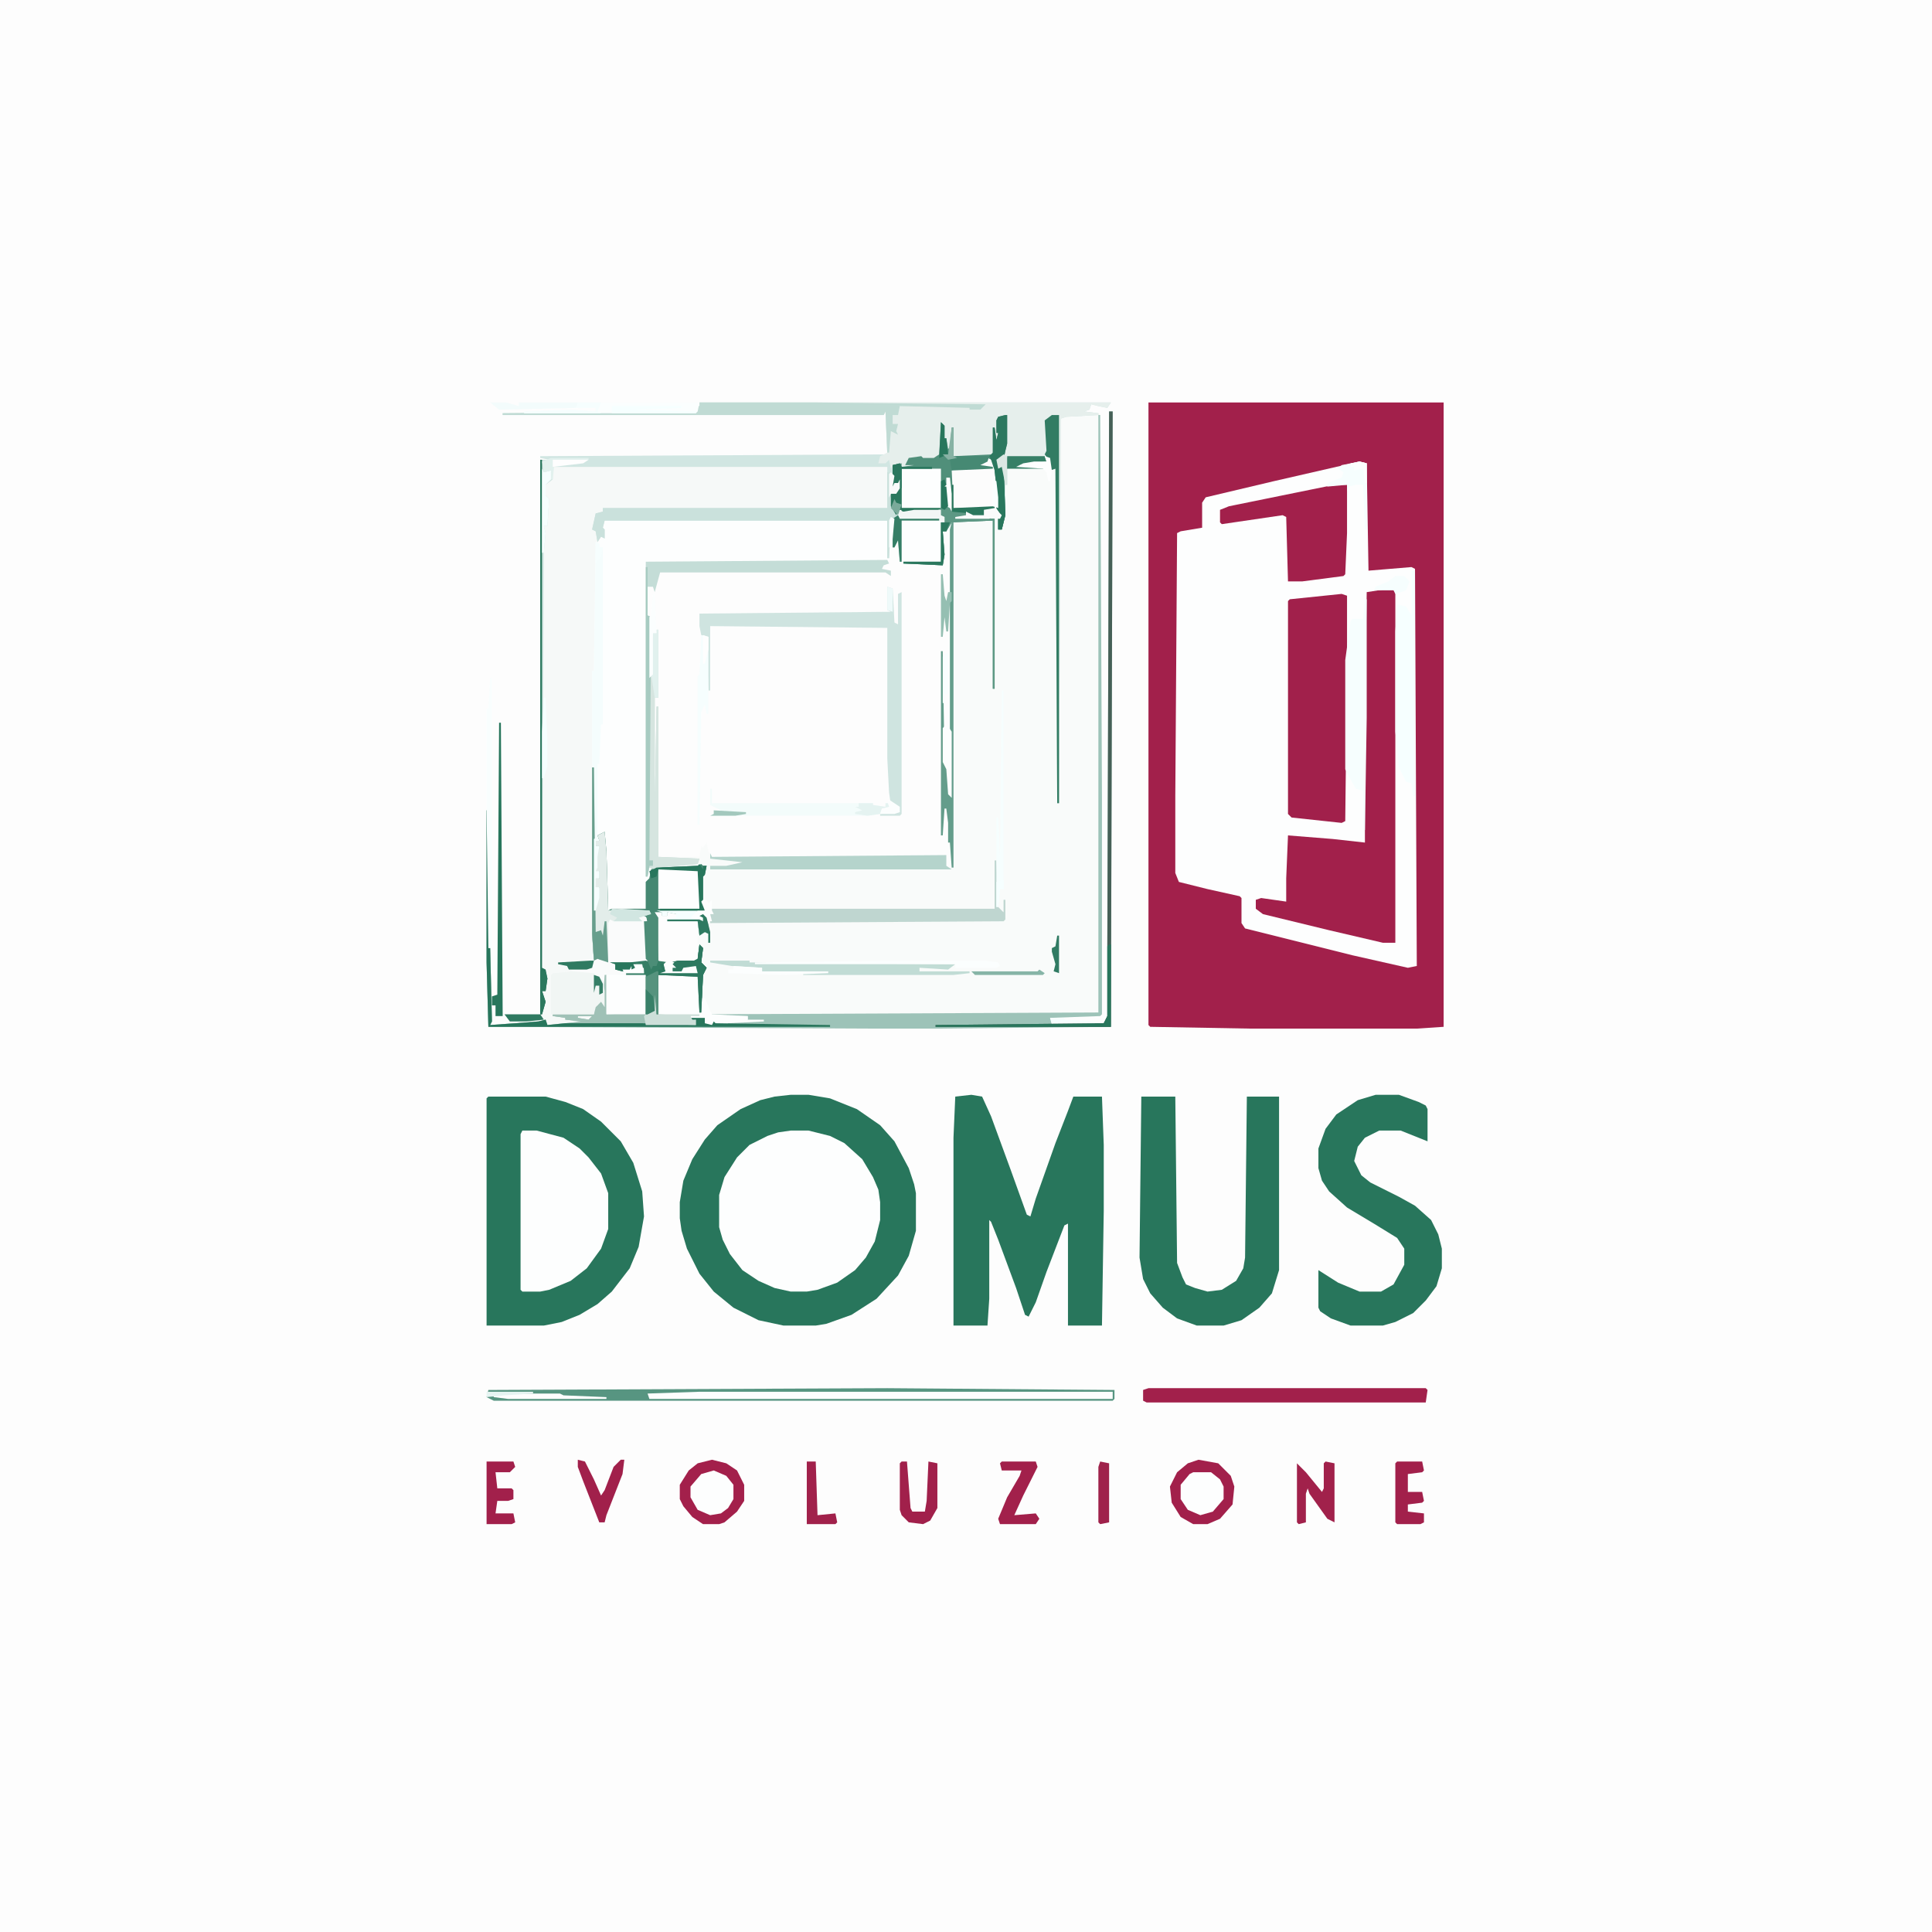 <?xml version="1.0" encoding="UTF-8"?> <svg xmlns="http://www.w3.org/2000/svg" version="1.1" viewBox="0 0 1080 1080" width="270" height="270"><path transform="translate(0)" d="m0 0h1080v1080h-1080z" fill="#FDFDFD"></path><path transform="translate(642,225)" d="m0 0h165v349l-15 1h-93l-56-1-1-1z" fill="#FDFEFE"></path><path transform="translate(391,225)" d="m0 0h230l-2 3-5-1-4-1-1 3-3 1 8 1 1 1 1 214v121l-1 1-28 1 1 4 29-1 2-4v-40l1-298h2l-1 344-98 1h-36l-214-1-1-36v-85h1l1 77 1 41-1 2 14-1 13-1 4-1 1 3 10-1 9-1-9-1v-1l-7-1v-1h23v-5h2l2-4 1 2 1-15h1v22h22v-22h-11v-1h10v-3h-3l-9 2-4-1v-3l-3-1h11l9-1-1-22h2l-2-3-3 1 2 2h-16l-2-1-1 2v22l-6-2-2 1-1-15v-93h1l1 74 2-7h-2v-5h2v-4h-2v-11l2-3h-2v-3h2l-1-3 4-2 1 11 1 33 2-1h19v-15l2-2v-7l-1 6h-1v-176l136-1v2l-3 1-1 2 5 1v3l-3-2h-126l-3 11-1-3h-3v16l2 1v32l1-23h2l1-2v38h-2v61l1-56h1v84h23v-24h1l1 18 3-3 2 9 131-1v4 2l3 1-1-14h-1v-11l-1-8h-1l-1 15h-1v-103h1l1 62 2-4 1 22v-150l-2 3h-2l1 13-1 6-22-1v-1h21v-22h2v-3l-3-1-1-2h-13l-7 1v-2h-2l1 5h22v1h-21v23h-1l-1-12-2 4h-1v-16l-1 1-1 21h-1v-21h-158l-1 4 1 1v5l-2-1-2 3-1-6-2-1 2-9 4-1v-2h159v-23h-187v7l-4 3v6l2 2-1 15h-2l1 4-1 11-1 232 2 1 1 5-1 7h-2l2 6-2 7h-1v-310h5l-5-1v-1l194-1-1-24-1 2h-213v-1l108-1v-3h2zm-68 343v1l6 1 2-2z" fill="#F9FBFA"></path><path transform="translate(502,285)" d="m0 0 3 1 6-1h15v3l2 1v3h-2v23l1-6v-12h2l2-5 1 4v150l-2-2-1-14-2-4v25h3l1 17h1v17l-4-1-1-2 2-1v-2h-131l-2-3-1-5-2 3-1-1-1 6h-23l-1-11h-1l-1-23 1-55h2l-1-36h-2v23l-2 2v-34l-1-1v-16h4l2-10 1 2 14-1h113v2l2-1-5-2 1-3h3l-1-1h-135l1 3v166l2 2-1 13h-1l-1 10-19 1h-3l-1-33-1-10-2 2v2h-2v3h2l-1 6v6l-1 2h2v4h-2v5h2v6l-2 7h-1l-1-80v-54h1l1-72h2l1-4 1 1 1-4h-2l-1 2 1-4 2-3h159l1-2 2 1v13l2-4h1l1-8-2-3z" fill="#FDFDFD"></path><path transform="translate(642,225)" d="m0 0h165v349l-15 1h-93l-56-1-1-1zm118 33-48 11-38 9-2 3v14l-12 2-2 1-1 147v43l2 5 16 4 18 4 1 1v14l2 3 60 15 31 7 5-1-1-222-2-1-24 2-1-60z" fill="#A2204B"></path><path transform="translate(309,261)" d="m0 0h187v23h-159v2l-4 1v7 3l1 6-1 73h-1v146l1 14 2-1v2l3-1 1 1v-21l2-3h7 1l8-1h4v4l1 22h-7l-9 1h-2v3h8l1-2v2l2-1-1-2h5l2 6v22h-22l-3-7-3 3-1 4-10 1 3 2 2 2-11 1h-10l-1-2h-20l-3-4h21l1-9-1-4h2l-1-5 1-6-2-1v-233l1-15h2v-13l-2-4v-7l5-2zm14 307h8l-3 2-5-1z" fill="#F6F9F8"></path><path transform="translate(442,612)" d="m0 0h10l12 2 15 6 13 9 8 9 8 15 3 9 1 5v21l-4 14-6 11-12 13-14 9-14 5-6 1h-18l-14-3-14-7-11-9-8-10-7-14-3-10-1-7v-9l2-12 5-12 7-11 7-8 13-9 11-5 8-2z" fill="#28765C"></path><path transform="translate(273,613)" d="m0 0h32l11 3 10 4 10 7 11 11 7 12 5 16 1 14-3 17-5 12-10 13-8 7-10 6-10 4-10 2h-32v-127z" fill="#28765C"></path><path transform="translate(338,291)" d="m0 0h158l1 22-1 1h-135l1 3v166l2 2-1 13h-1l-1 10-19 1h-3l-1-33-1-10-2 2v2h-2v3h2l-1 6v6l-1 2h2v4h-2v5h2v6l-2 7h-1l-1-80v-54h1l1-72h2l1-4 1 1 1-4h-2l-1 2 1-4z" fill="#FDFEFE"></path><path transform="translate(391,225)" d="m0 0h230l-2 3-5-1-4-1-1 3-3 1 8 1v1l-18 1-3 1-1 215h-1l-1-187-3 1v-5l-2-2v2l-15 2 15 1v1h-22v9h-1v17l-2 8h-2v-6l1-3-2-3v-12l-1-9-2-6-2-1v2l-4 2 7 1v1l-21 1-1 1v20l23-1v2l-5 1-1 3h-6l-4-3 1 3 15 1v95h-1v-94l-23 1-3 5h-2l1 13-1 6-22-1v-1h21v-22h2v-3l-3-1-1-2h-13l-7 1v-2h-2l1 5h22v1h-21v23h-1l-1-12-2 4h-1v-16l-1 1-1 21h-1v-21h-158l-1 4 1 1v5l-2-1-2 3-1-6-2-1 2-9 4-1v-2h159v-23h-187v7l-4 3v6l2 2-1 15h-2l1 4-1 11-1 232 2 1 1 5-1 7h-2l2 6-2 7h-1v-310h5l-5-1v-1l194-1-1-24-1 2h-213v-1l108-1v-3h2z" fill="#D1E6E2"></path><path transform="translate(543,612)" d="m0 0 6 1 5 11 11 30 9 25 2 1 3-10 11-31 7-18 3-8h16l1 27v37l-1 64h-19v-57l-2 1-10 26-6 17-4 8-2-1-5-15-10-27-4-10-1-1v44l-1 15h-19v-105l1-23z" fill="#28765C"></path><path transform="translate(442,632)" d="m0 0h10l12 3 8 4 10 9 6 10 3 7 1 7v10l-3 12-5 9-6 7-10 7-11 4-6 1h-9l-9-2-9-4-9-6-7-9-4-8-2-7v-18l3-10 7-11 7-7 10-5 6-2z" fill="#FDFEFE"></path><path transform="translate(777,329)" d="m0 0 3 1v197h-7l-30-7-37-9-4-3v-5l3-1 14 2v-13l1-24 25 2 18 2v-70l1-70z" fill="#A2204B"></path><path transform="translate(638,613)" d="m0 0h19l1 93 3 8 2 4 5 2 7 2 8-1 8-5 4-7 1-6 1-90h18v97l-4 13-7 8-10 7-10 3h-15l-11-4-8-6-7-8-4-8-2-12z" fill="#28765C"></path><path transform="translate(620,230)" d="m0 0h2l-1 344-98 1h-36l-214-1-1-36v-85h1l1 77 1 41-1 2 14-1 13-1 4-1 1 3 10-1 9-1-9-1v-1l-7-1v-1h23v-5h2l2-4 1 2 1-15h1v22h22v-22h-11v-1h10v-3h-3l-9 2-4-1v-3l-3-1h11l9-1-1-22h2l-2-3-3 1 2 2h-16l-2-1-1 2v22l-6-2-2 1-1-15v-93h1l1 74 2-7h-2v-5h2v-4h-2v-11l2-3h-2v-3h2l-1-3 4-2 1 11 1 33 2-1h19v-15l2-2 1-5 3-1 23-1 2-1 1 1h2l-1 5-1 1v15l1 4-4 1-2 2 5 3v-2l-2-1 3-1 2 6 1 10h-1v-5l-2-1-3 2-1-8h-17v-1l5-1v-2l-5-1v2h-3v-2h-4l2 3 1 24 5 1-3 1 1 4h17l-1-2-7 2h-5l-1-5 4-1h9l2-1 1-8 2 2-1 8 3 3-2 4-1 21h-1l-1-20-22-1v22h23l-1 2h4v3l4 1 1-2 7 2 1-2 11-1v-2h-21v-1l217-1v-334h1l1 214v121l-1 1-28 1 1 4 29-1 2-4v-40zm-297 338v1l6 1 2-2z" fill="#9DC3B8"></path><path transform="translate(769,612)" d="m0 0h13l11 4 4 2 1 2v18l-15-6h-12l-8 4-4 5-2 8 4 8 5 4 16 8 9 5 9 8 4 8 2 8v11l-3 10-6 8-7 7-10 5-7 2h-18l-11-4-6-4-1-2v-21l11 7 12 5h12l7-4 6-11v-9l-4-6-13-8-15-9-10-9-4-6-2-7v-11l4-11 6-8 12-8z" fill="#28765C"></path><path transform="translate(391,225)" d="m0 0h230l-2 3-5-1-4-1-1 3-3 1 8 1v1l-18 1-3 1-1 215h-1l-1-187-3 1v-5l-2-2v2l-15 2 15 1v1h-22v9h-1l-2-10-2 1-1-5 4-4v-11h1v-7l-1-2h-3v8l1 4-2 5-1 4-1 1h-22l-1-5-2 2-2-6h-1v-9l-1 17-3 3h-9l-4-1h-2l-1 3 3 1 1-2v2l5-1 6 1v1h-18l-5-1-1 2-1-5-2 2h-4l1-4 4-2-1-23-1 2h-213v-1l108-1v-3h2z" fill="#E6EFEC"></path><path transform="translate(750,332)" d="m0 0 3 1v36l-1 90-2 1-28-3-2-2v-119l1-1z" fill="#A1204B"></path><path transform="translate(292,632)" d="m0 0h8l15 4 9 6 5 5 7 9 4 11v20l-4 11-8 11-9 7-12 5-5 1h-10l-1-1v-87z" fill="#FDFEFE"></path><path transform="translate(496,776)" d="m0 0 127 1v5l-1 1h-346l-4-2 1-4z" fill="#579581"></path><path transform="translate(331,429)" d="m0 0h1l1 74 2-7h-2v-5h2v-4h-2v-11l2-3h-2v-3h2l-1-3 4-2 1 11 1 33 2-1h19v-15l2-2 1-5 3-1 23-1 2-1 1 1h2l-1 5-1 1v15l1 4-4 1-2 2 5 3v-2l-2-1 3-1 2 6 1 10h-1v-5l-2-1-3 2-1-8h-17v-1l5-1v-2l-5-1v2h-3v-2h-4l2 3 1 24 5 1-3 1 1 4h17l-1-2-7 2h-5l-1-5 4-1h9l2-1 1-8 2 2-1 8 3 3-2 4-1 21h-1l-1-20-22-1v22h-1l-1-11v4 5l-4 2h-1v-22h-11v-1h10v-3h-3l-9 2-4-1v-3l-3-1h11l9-1-1-22h2l-2-3-3 1 2 2h-16l-2-1-1 2v22l-6-2-2 1-1-15z" fill="#458872"></path><path transform="translate(746,271)" d="m0 0h7v27l-1 23-1 1-23 3h-8l-1-36-2-1-34 5-1-1v-7l5-2z" fill="#A2204B"></path><path transform="translate(358,511)" d="m0 0 4 2-1 3 1 22h-7l-9 1h-2v3h8l1-2v2l2-1-1-2h5l2 6v22h-22l-3-7-3 3-1 4h-24v-22l1-1 11-1-3-3-5-1v-1l18-1 5-2v2l3-1 1 1v-21l2-3h7 1l8-1z" fill="#FAFBFB"></path><path transform="translate(562,232)" d="m0 0h1v16l-1 4-1 5h-3l1 4 2-1 1 28-2 8h-2v-6l1-3-2-3v-12l-1-9-2-6-2-1v2l-4 2 7 1v1l-21 1-1 1v20l23-1v2l-5 1-1 3h-6l-4-3 1 3 15 1v95h-1v-94l-23 1-3 5h-2l1 13-1 6-22-1v-1h21v-22h2v-3l-3-1-1-2h-13l-7 1v-2h-2l-1 3-3-5v-7h3l1-6-1 2h-2v-12l5-1v2l7-1h-5l2-4 7-1 1 1h6l3-2 1-18 2 2v7h1l1 6 1-1 1-11h1v16l22-1v-15h1l1 7 1-4h-1v-7l1-2z" fill="#508F7A"></path><path transform="translate(496,328)" d="m0 0 3 1 1 19 2 1v-17l2-1v124l-1 1h-11v-1l11-1-2-4h-3l-1-7-1-19v-73l-99-1v36h-1l-1-30-3-1-1-5v-7l107-1-2-1z" fill="#CFE4E0"></path><path transform="translate(496,313)" d="m0 0 1 2-3 1-1 2 5 1v3l-3-2h-126l-3 11-1-3h-3v16l2 1v32l1-23h2l1-2v38h-2v61l1-56h1v84l23 1-1 3-23 2-1 3v-2l-3-1-1 5h-1v-176z" fill="#C4DDD7"></path><path transform="translate(496,264)" d="m0 0h1v14h2v6l4 4v2h22v1h-21v23h-1l-1-12-2 4h-1v-16l-1 1-1 21h-1v-21h-158l-1 4 1 1v5l-2-1-2 3-1-6-2-1 2-9 4-1v-2h159z" fill="#CAE1DC"></path><path transform="translate(642,776)" d="m0 0h155l1 1-1 7h-156l-2-1v-6z" fill="#A2204B"></path><path transform="translate(556,481)" d="m0 0h1l1 26 3 3v-7h1v11l-1 1-164 1v-5l1-1-2-2h160z" fill="#BFD6D0"></path><path transform="translate(763,335)" d="m0 0h1v66l-1 63h-1v-22l-4-1-4-7-2-4v-61l3-22 1-1h6z" fill="#F6FEFE"></path><path transform="translate(789,319)" d="m0 0h2v126h-1l-1-7-3-1-4-8-2-20v-56l1-15 5 1 3 5z" fill="#F6FFFF"></path><path transform="translate(391,778)" d="m0 0h231v4h-259l-1-3z" fill="#FDFEFE"></path><path transform="translate(398,816)" d="m0 0 8 2 6 4 4 8v9l-4 6-7 6-3 1h-9l-6-4-5-6-2-4v-8l5-8 5-4z" fill="#A3204B"></path><path transform="translate(670,816)" d="m0 0 11 2 7 7 2 6-1 10-7 8-7 3h-8l-7-4-5-8-1-9 4-8 6-5z" fill="#A2204B"></path><path transform="translate(391,225)" d="m0 0h66l94 1-3 3h-6v-1l-39-1-1 5h-3v5h3l-1 4 1 2-4-2-1 12h-1l-1-23-1 2h-213v-1l108-1v-3h2z" fill="#C0DBD4"></path><path transform="translate(397,477)" d="m0 0 1 2 131-1v4 2l3 2h-135v-2h9l9-2-18-2z" fill="#B5D4CC"></path><path transform="translate(272,453)" d="m0 0h1l1 77 1 41-1 2 14-1 13-1 4-1 1 3 10-1 9-1-9-1v-1l-7-1v-1h23v-5h2l2-4 1 2 1-15h1v22l24-1 3-6-2-1v-3h2l1-4v15h24l-1 2h4v3l4 1 1-2 1 1 64 1v1h-191l-1-36zm51 115v1l6 1 2-2z" fill="#9FC1B6"></path><path transform="translate(368,545)" d="m0 0h22l1 1 1 12h2l3 7 1 2 20 1v2h9v1l-20 1-1 1h-6-2-8l2-2 2 1-1-2-7-1v-1l-18-1z" fill="#FDFEFE"></path><path transform="translate(333,303)" d="m0 0 2 1v2h2v99h-1l-1 22h-1v41l1 2h-2v3h2l-1 6v6l-1 2h2v4h-2v5h2v6l-2 7h-1l-1-80v-54h1z" fill="#F5FDFD"></path><path transform="translate(320,543)" d="m0 0 12 1 5 4 1 6v9l-2-3-3 3-1 4h-24v-22l1-1z" fill="#F1F6F4"></path><path transform="translate(502,285)" d="m0 0 3 1 6-1h15v3l2 1v3h-2v22l-22 1v-24l-2-3z" fill="#FDFEFE"></path><path transform="translate(331,429)" d="m0 0h1l1 74 2-7h-2v-5h2v-4h-2v-11l2-3h-2v-3h2l-1-3 4-2 1 11 1 33 7-1 16 1 1 2-7 2 2 2h-16l-2-1-1 2v22l-6-2-2 1-1-15z" fill="#E3EDEA"></path><path transform="translate(366,510)" d="m0 0h4v2h3v-2l5 1v2l2 1 10 1v22l-5 1h-8l-1 1 2 2h-2v2h5l1-2 7-1 1 4h-21l3-1-1-4-3-2-1-24z" fill="#FDFDFD"></path><path transform="translate(367,352)" d="m0 0h1v38h-2v61l1-56h1v84l23 1-1 3-23 2-1 3v-2l-3-1 2-4h-2v-102l1-2 1-23h2z" fill="#D6E5E0"></path><path transform="translate(397,537)" d="m0 0h22v1l115 1-4 3-16-1v2h28v1l-9 1h-84v-1l-23-1v-2l-17-1-12-2z" fill="#C1DCD5"></path><path transform="translate(552,256)" d="m0 0 4 2 1 5-1 4 2 1v4 12h-25l-1-21 2-1 14-1v-3h4z" fill="#FCFCFC"></path><path transform="translate(274,225)" d="m0 0h9l7 2v-2h101l-1 5-1 1h-96v-1l27-1 13 1v-2l-54 1z" fill="#FBFEFE"></path><path transform="translate(368,486)" d="m0 0h22l1 1v21h-23z" fill="#FDFEFE"></path><path transform="translate(397,441)" d="m0 0h1v8h90v1l7 1v-2h2l1 3h-5l-1 3-7 1h-88l2-1v-2h4l-6-3z" fill="#F3FCFB"></path><path transform="translate(620,230)" d="m0 0h2l-1 344h-98v-1l94-1 2-4v-40z" fill="#466057"></path><path transform="translate(339,545)" d="m0 0h22v22h-22z" fill="#FDFEFE"></path><path transform="translate(504,262)" d="m0 0h22v22h-22z" fill="#FDFEFE"></path><path transform="translate(667,823)" d="m0 0h10l5 4 2 4v7l-6 7-7 2-7-3-4-6v-8l5-6z" fill="#FDFEFE"></path><path transform="translate(399,822)" d="m0 0 7 3 4 5v8l-3 5-4 3-6 1-7-3-4-7v-6l6-7z" fill="#FDFEFE"></path><path transform="translate(532,292)" d="m0 0h1v193h-1l-1-14h-1v-11l-1-8h-1l-1 15h-1v-103h1l1 62 2-4 1 22v-148z" fill="#649D8B"></path><path transform="translate(741,817)" d="m0 0 5 1v33l-4-2-10-14-1-3-1 3v16l-4 1-1-1v-33l5 5 9 11 1-2v-14z" fill="#A1214B"></path><path transform="translate(365,535)" d="m0 0v3zm26-7 2 2-1 8 3 3-2 4-1 21h-1l-1-20-22-1v22h-1l-1-11v4 5l-4 2h-1v-22h-11v-1h10v-3h-3l-9 2-4-1v-3l-3-1h11l9-1 3 1 1 2 2-3 7 1-3 1 1 4h17l-1-2-7 2h-5l-1-5 4-1h9l2-1z" fill="#357E65"></path><path transform="translate(560,817)" d="m0 0h19l1 3-8 16-5 11 12-1 2 3-2 3h-20l-1-3 5-12 7-12 1-3h-11l-1-4z" fill="#A2204B"></path><path transform="translate(272,453)" d="m0 0h1l1 77 1 41-1 2 14-1 13-1 4-1 1 3 10-1h43l30 1v-3l-3 1v-2h8v3l4 1 1-2 1 1 64 1v1h-191l-1-36z" fill="#28765C"></path><path transform="translate(588,232)" d="m0 0h4v217h-1l-1-187-3 1v-5l-3-4 1-2-1-17z" fill="#327C63"></path><path transform="translate(781,817)" d="m0 0h14l1 5-1 1-8 1v10h8l1 5-1 1-8 1v4l9 1v5l-2 1h-13l-1-1v-33z" fill="#A2204B"></path><path transform="translate(504,817)" d="m0 0h3l2 26 1 2h7l1-6 1-22 5 1v25l-4 7-4 2-8-1-4-4-1-3v-26z" fill="#A1204B"></path><path transform="translate(272,817)" d="m0 0h15l1 3-3 3h-8l1 9h8l1 1v5l-3 1h-6l-1 7h10l1 5-2 1h-14z" fill="#A2204B"></path><path transform="translate(302,257)" d="m0 0h1v284l2 1 1 5-1 7h-2l2 6-2 7h-1z" fill="#28765C"></path><path transform="translate(274,379)" d="m0 0h1v151h-2l-1-77v-57h1z" fill="#F9FEFE"></path><path transform="translate(323,816)" d="m0 0 4 1 5 10 4 9 2-3 5-13 4-4h2l-1 8-9 23-1 4h-3l-9-23-3-8z" fill="#A1204B"></path><path transform="translate(529,267)" d="m0 0h2l1 9v10h8l1 3 15 1v95h-1v-94l-23 1-3 5h-2l1 13-1 6-22-1v-1h21v-22h2v-3l-3-1 1-4 3-1-1-10-1-2h2z" fill="#5D9884"></path><path transform="translate(562,232)" d="m0 0h1v16l-1 4-1 5h-3l1 4 2-1 1 28-2 8h-2v-6l1-3-2-3v-12l-1-9-2-6-1-2 2-2v-14h1l1 7 1-4h-1v-7l1-2z" fill="#2C785F"></path><path transform="translate(392,355)" d="m0 0 4 1v43h-1l-1-5-2 4-1 63h-1v-83l1-1z" fill="#F6FEFE"></path><path transform="translate(451,817)" d="m0 0h5l1 30 10-1 1 5-1 1h-16z" fill="#A1214B"></path><path transform="translate(361,317)" d="m0 0h1v27l2 1-1 136h2v3h-2l-1 6h-1z" fill="#A7CBC1"></path><path transform="translate(760,258)" d="m0 0 4 1v37h-1l-1-25h-4l-4 1-1 3v-4l-11 1v-2l8-3 1-3-3-2 2-2z" fill="#F6FEFE"></path><path transform="translate(331,429)" d="m0 0h1l1 92 3-1 1 3 1-8h1l1 23-6-2-2 1-1-15z" fill="#679E8C"></path><path transform="translate(615,817)" d="m0 0 5 1v33l-5 1-1-1v-31z" fill="#9F224B"></path><path transform="translate(560,386)" d="m0 0h1v111h-2l-1 10h-1v-50h1l1 22z" fill="#F6FEFE"></path><path transform="translate(491,537)" d="m0 0h60l7 1 1 2-2 1h-23v-2h-112v-1z" fill="#FBFEFE"></path><path transform="translate(279,404)" d="m0 0h1l1 164h-4v-6h-2v-5l3-1z" fill="#28765C"></path><path transform="translate(366,552)" d="m0 0h1v15h24v1h-5l1 2h2v3h-28l-1-5 5-5 1-3-2-1v-3h2z" fill="#CDDFD9"></path><path transform="translate(364,510)" d="m0 0h2l2 3v24l-1 3h-2l-1 2-2-5-1-1-1-21h2l-1-3zm1 25v3z" fill="#4C8D77"></path><path transform="translate(620,528)" d="m0 0h1v46h-98v-1l94-1 2-4v-39z" fill="#28765C"></path><path transform="translate(503,259)" d="m0 0 1 2h17v1h-17v22h22l-3 2h-12l-7 1v-2h-2l-1 3-3-5v-7h3l1-6-1 2h-2v-12z" fill="#2B785E"></path><path transform="translate(391,528)" d="m0 0 2 2-1 8 3 3-2 4-1 21h-1l-1-20-22-1v-3h2l-1-3 5-1-3 1 1 4h17l-1-2-7 2h-5l-1-5 4-1h9l2-1z" fill="#2D7960"></path><path transform="translate(367,509)" d="m0 0h23l-2 3 5 3v-2l-2-1 3-1 2 6 1 10h-1v-5l-2-1-3 2-1-8h-17v-1l5-1v-2l-5-1v2h-3v-2z" fill="#F6FEFE"></path><path transform="translate(535,255)" d="m0 0h18l-1 3-4 2 7 1v1l-23 1-1-6z" fill="#468973"></path><path transform="translate(528,406)" d="m0 0h2l2 3v37l-2-2-1-14-2-4v-19z" fill="#FCFEFE"></path><path transform="translate(274,225)" d="m0 0h9l7 2v-2h33l-1 3-43 1z" fill="#F3FCFC"></path><path transform="translate(367,543)" d="m0 0h1v24h-1l-1-11v4 5l-4 2h-1v-21z" fill="#56937E"></path><path transform="translate(282,779)" d="m0 0h31l2 1 24 1v1h-55l-8-1v-1z" fill="#FEFEFE"></path><path transform="translate(556,260)" d="m0 0h4 1l1 28-2 8h-2v-6l1-3-2-3v-12l-1-9z" fill="#29775D"></path><path transform="translate(563,255)" d="m0 0h21l1 3-15 2 15 1v1h-22l-1 3z" fill="#367F66"></path><path transform="translate(502,285)" d="m0 0 3 1 6-1h15v3l2 1v3l-3-1-22-1z" fill="#F2F6F5"></path><path transform="translate(391,483)" d="m0 0 2 3v-2h2l-1 5-1 1v15l1 4h-25v-1h22l-1-21-22-1-1 4-3 1-1-4 4-2 23-1z" fill="#28765C"></path><path transform="translate(367,352)" d="m0 0h1v38h-2l-2-13 1-23h2z" fill="#E1F1EE"></path><path transform="translate(303,262)" d="m0 0 1 2 4-1v5l-3 3v6l2 2-1 15h-2l1 4-1 11h-1z" fill="#F6FEFE"></path><path transform="translate(410,540)" d="m0 0 16 1v2h37v1l-25 1-31-1v-2h3z" fill="#FCFEFE"></path><path transform="translate(342,227)" d="m0 0h39v1l-27 1 35 1v1h-47z" fill="#F6FFFF"></path><path transform="translate(780,322)" d="m0 0h5l3 3-2 5-6 2-1-2h-11l1-2 7-3z" fill="#F6FEFE"></path><path transform="translate(502,288)" d="m0 0 1 2h22v1h-21v23h-1l-1-12-2 4h-1v-16z" fill="#357E66"></path><path transform="translate(342,508)" d="m0 0 21 1 1 2-7 2 2 2h-16l2-2-4-2z" fill="#D1E6E1"></path><path transform="translate(365,332)" d="m0 0h1l1 22h-2v23l-2 2v-34l1-1z" fill="#FBFEFE"></path><path transform="translate(532,271)" d="m0 0h1v13l23-1v2l-5 1-1 3h-6l-2-2-10-1-1-5z" fill="#2A775D"></path><path transform="translate(323,225)" d="m0 0h13l-2 5 2 1h-43v-1l27-1 13 1v-2h-11z" fill="#F6FEFE"></path><path transform="translate(304,390)" d="m0 0h1l1 25v13l-2 7h-1v-26z" fill="#F6FFFF"></path><path transform="translate(334,468)" d="m0 0 1 2h-2v3h2l-1 6v6l-1 2h2v4h-2v5h2v6l-2 7h-1v-40z" fill="#F6FEFE"></path><path transform="translate(526,321)" d="m0 0h1l1 12 1 3 1-5h2v5l-1 1-1 16h-1l-1-8-1 11h-1z" fill="#95BFB2"></path><path transform="translate(480,449)" d="m0 0h8v1l7 1v-2h2l1 3h-5l-1 3-7 1-7-1v-1l4-1-4-2h2z" fill="#E5F3F1"></path><path transform="translate(503,259)" d="m0 0 1 2h17v1h-17v11l-2-2-3 1v-12z" fill="#2A775E"></path><path transform="translate(529,365)" d="m0 0h1v23h-2v5h-1v-26z" fill="#F9FEFE"></path><path transform="translate(581,542)" d="m0 0 3 2-1 1h-38l-2-2h37z" fill="#87B5A7"></path><path transform="translate(393,503)" d="m0 0h2l1 2 2-2v6l1 2h-2l1 4h-3l-2-3v3l-7-2 4-4h4l-2-5z" fill="#FDFEFE"></path><path transform="translate(584,255)" d="m0 0 3 1 1 7-1 6h-1l-1-5-2-2-15-1 4-2 6-1h7z" fill="#FDFEFE"></path><path transform="translate(393,511)" d="m0 0 2 2 2 8v6h-1v-5l-2-1-3 2-1-8h-17v-1h18l2 1v-2l-2-1z" fill="#2E7A61"></path><path transform="translate(373,537)" d="m0 0 4 1-1 1 2 2h-2v2h5l1-2 7-1 1 4h-21l3-1-1-4z" fill="#FCFEFE"></path><path transform="translate(308,256)" d="m0 0h21v1l-19 1-1 10h-1v-5l-4 1-1-6z" fill="#E2F1EE"></path><path transform="translate(330,537)" d="m0 0h2l-1 4-3 1h-10l-1-2-5-1v-1z" fill="#2F7A61"></path><path transform="translate(556,284)" d="m0 0 4 4-1 2h-2l-1-2-3 2h-19v-1l6-1v-2l4 2h6v-3z" fill="#FAFBFB"></path><path transform="translate(526,292)" d="m0 0h5l-2 5h-2l1 13-1 6-22-1v-1h21z" fill="#2B785E"></path><path transform="translate(302,543)" d="m0 0h3l1 4-1 7h-2l2 6-2 7h-1z" fill="#2B785E"></path><path transform="translate(282,567)" d="m0 0h20l2 3-10 1h-9z" fill="#2F7A61"></path><path transform="translate(355,537)" d="m0 0m-14 1h14l2 3-9 2-4-1v-3z" fill="#28765C"></path><path transform="translate(309,257)" d="m0 0h20l-3 2-17 2z" fill="#FEFEFE"></path><path transform="translate(591,523)" d="m0 0h1v21l-3-1 1-4-2-7v-2l2-1z" fill="#317B63"></path><path transform="translate(529,267)" d="m0 0h2l1 9v10l-1-2-2-1-1-10-1-2h2z" fill="#FEFEFE"></path><path transform="translate(497,447)" d="m0 0 6 4v3l-3 1h-8l1-3 4-1-1-3z" fill="#FCFEFE"></path><path transform="translate(528,268)" d="m0 0 1 3-1 1h1l1 11-2 2-2-1v-15z" fill="#28765C"></path><path transform="translate(498,264)" d="m0 0 2 2-1 6 1-2h2l1-2v5l-2 3h-3l-1 2v-13z" fill="#F9FAFA"></path><path transform="translate(526,236)" d="m0 0 2 2v7h1l1 9-5 2z" fill="#28765C"></path><path transform="translate(272,778)" d="m0 0h26v1l-16 1-10 1z" fill="#E6F4F2"></path><path transform="translate(361,553)" d="m0 0 4 4 1 8-4 2h-1z" fill="#388068"></path><path transform="translate(587,569)" d="m0 0h8v1l17 1v1h-24z" fill="#F6FEFE"></path><path transform="translate(555,268)" d="m0 0 2 1 1 9v6l-3-1z" fill="#FAFEFE"></path><path transform="translate(760,258)" d="m0 0 4 1v11h-1l-1-8-5 1v-2h-2v-2z" fill="#FCFEFE"></path><path transform="translate(561,254)" d="m0 0 2 1v16h-1l-2-10-2 1-1-5z" fill="#DBE7E3"></path><path transform="translate(354,539)" d="m0 0h5l1 5h-11l-1-2h4l1-2v2l2-1z" fill="#FDFEFE"></path><path transform="translate(532,239)" d="m0 0h1v16l2 1-5 1-3-3h3z" fill="#87B2A4"></path><path transform="translate(399,453)" d="m0 0 18 1v1l-6 1h-14l2-1z" fill="#A3C8BD"></path><path transform="translate(393,355)" d="m0 0 3 1v7l-2 8h-1z" fill="#FEFEFE"></path><path transform="translate(496,328)" d="m0 0 3 1v13l-3-1zm0 14 2 1z" fill="#EFFAFA"></path><path transform="translate(332,545)" d="m0 0 3 1 2 4v5l-2 1v-5h-2l-1 4z" fill="#357E66"></path><path transform="translate(560,492)" d="m0 0h1v5h-2l-1 10h-1v-14z" fill="#F6FFFF"></path><path transform="translate(333,303)" d="m0 0 2 1v2h2l-1 5-3 4z" fill="#F6FEFE"></path><path transform="translate(498,289)" d="m0 0 2 1-1 11-1 5h-1v-15z" fill="#FAFEFE"></path><path transform="translate(500,279)" d="m0 0 1 2 3 1-2 6-4-4z" fill="#7AAA9A"></path></svg> 